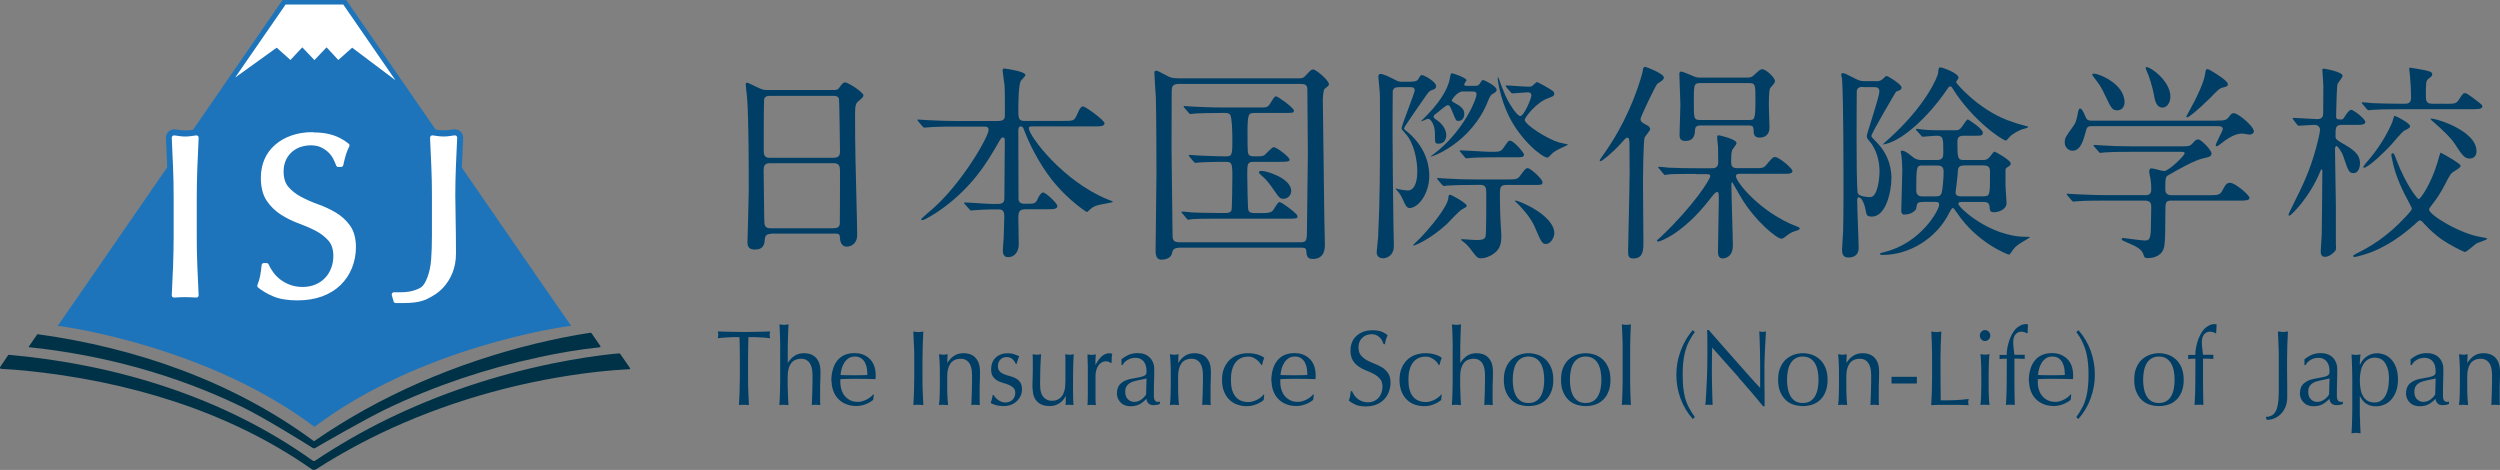 <?xml version="1.0" encoding="UTF-8"?><svg id="_レイヤー_1" xmlns="http://www.w3.org/2000/svg" viewBox="0 0 292.12 54.91"><rect x="0" y="0" width="292.12" height="54.91" fill="#808080" stroke="none"/><defs><style>.cls-1{fill:#003e65;}.cls-2{fill:#003247;}.cls-3{fill:#fff;}.cls-4{fill:#1d74bb;}</style></defs><g><path class="cls-1" d="M90.09,27.33c-.15,0-.66,0-.71,.51-.05,.64-.1,1.32-1.18,1.32-.81,0-.86-.49-.86-.91,0-.1,.15-5,.15-5.93,0-2.67,0-8.5-.2-10.98-.02-.22-.15-1.25-.15-1.47,0-.12,.02-.2,.15-.2,.1,0,.22,.05,1.15,.51,.69,.32,.81,.34,1.23,.34h7.5c.51,0,.71,0,.88-.25,.37-.51,.47-.64,.71-.64,.34,0,2.13,1.15,2.13,1.52,0,.17-.12,.27-.54,.64-.32,.25-.44,.42-.44,1.59,0,2.62,.02,3.06,.05,5.22,.02,1.4,.2,7.6,.2,8.87,0,.86-.56,1.35-1.23,1.35-.07,0-.71,0-.78-.93-.02-.42-.02-.59-.51-.59h-7.55Zm7.35-8.9c.71,0,.71-.47,.71-.78,0-.29-.07-6-.12-6.13-.15-.32-.47-.32-.61-.32h-7.57c-.34,0-.54,.22-.56,.37-.05,.2-.05,5.51-.05,5.96,0,.46,.02,.91,.69,.91h7.52Zm-.02,8.23c.22,0,.66,0,.71-.51,.02-.15,.02-5.59,.02-6.15,0-.51-.05-.93-.71-.93h-7.5c-.64,0-.71,.37-.71,.86,0,.81,.07,4.75,.07,5.64,0,.78,.07,1.1,.74,1.1h7.38Z"/><path class="cls-1" d="M119.77,24.46c-.66,0-.78,.29-.78,1.03,0,.47,.05,2.62,.05,3.04,0,.88-.49,1.52-1.25,1.52-.61,0-.61-.59-.61-.83,0-.22,.1-1.37,.1-1.47,.02-.86,.07-2.33,.07-2.5,0-.78-.39-.78-.71-.78h-.86c-.61,0-1.3,.05-1.59,.07-.12,0-.61,.05-.71,.05s-.1,0-.22-.15l-.54-.61s-.07-.07-.07-.12,.07-.05,.1-.05c.49,0,2.67,.17,3.11,.17h.74c.71,0,.76-.32,.76-.76,0-1.03,.05-5.61,.05-6.54,0-.25,0-.47-.22-.47-.2,0-.22,.07-.73,.96-1.05,1.81-2.94,5.07-6.89,7.72-.02,.02-1.47,.98-1.79,.98-.05,0-.15-.02-.15-.1s1.27-1.15,1.52-1.37c3.36-3.04,6.37-8.28,6.37-9.09,0-.37-.34-.37-.61-.37h-3.31c-.69,0-1.67,0-2.57,.05-.15,0-.86,.07-1,.07-.07,0-.1,0-.25-.15l-.49-.59c-.05-.07-.1-.12-.1-.15,0-.05,.07-.05,.1-.05,.17,0,.96,.07,1.13,.07,1.4,.07,2.3,.1,3.31,.1h4.88c.81,0,.81-.37,.81-.78,0-2.11,0-2.92-.05-3.46-.02-.17-.22-1.54-.22-1.67,0-.22,.15-.22,.22-.22s2.45,.32,2.45,.76c0,.15-.51,.59-.56,.71-.25,.54-.27,2.62-.27,3.33,0,.86,0,1.32,.64,1.32h4.58c1.13,0,1.3,0,1.57-.59,.44-1.03,.59-1.1,.78-1.1,.29,0,2.5,1.62,2.5,1.96,0,.37-.47,.37-1.32,.37h-7.03c-.32,0-.49,0-.49,.22,0,.88,3.99,6.2,9.21,8.31,.54,.22,.61,.22,.61,.29s-1.42,.29-1.69,.37c-.44,.12-.66,.22-1.03,.56-.2,.2-.25,.25-.32,.25-.1,0-2.08-1.37-3.63-3.21-.42-.47-2.33-2.77-3.7-6.35-.12-.32-.17-.44-.39-.44-.29,0-.29,.34-.29,.61,0,2.13,.02,5.56,.02,7.72,0,.27,0,.71,.69,.71h.44c.76,0,.91-.05,1.18-.71,.1-.2,.34-.61,.56-.61,.32,0,1.67,1.27,1.67,1.57,0,.39-.42,.39-1.32,.39h-2.43Z"/><path class="cls-1" d="M137.67,28.97q-.61,0-.71,.56c-.12,.76-1,.81-1.27,.81-.66,0-.66-.71-.66-1.13,0-1.27,.1-7.5,.1-8.9,0-1.03-.02-7.52-.07-8.9-.02-.39-.17-2.43-.17-2.87,0-.17,0-.27,.2-.27,.17,0,.27,.05,1.2,.54,.34,.2,.61,.34,1.35,.34h14.16c.34,0,.49-.02,.78-.34,.59-.64,.66-.69,.86-.69,.34,0,1.84,1.27,1.84,1.71,0,.17-.05,.2-.49,.54-.17,.12-.22,1.08-.22,1.32,0,.1,.15,12.74,.17,13.48,0,.47,.07,3.06,.07,3.33,0,.51,0,1.76-1.42,1.76-.69,0-.71-.42-.76-.98-.02-.34-.27-.34-.71-.34h-14.24Zm14.24-.66c.81,0,.81-.17,.81-1.89,0-1.35,.1-7.3,.1-8.5,0-1-.05-5.42-.05-6.32,0-1.18,0-1.32-.05-1.47-.15-.32-.49-.32-.74-.32h-14.26c-.78,0-.81,.37-.81,1,0,1.03-.02,5.51-.02,6.42,0,1.59,.12,8.63,.12,10.05,0,.66,0,1.03,.81,1.03h14.09Zm-4.66-3.41c.81,0,1.32,0,1.57-.42,.49-.78,.54-.86,.73-.86s2.06,1.32,2.06,1.64c0,.29-.12,.29-1.3,.29h-7.84c-.56,0-2.25,0-3.11,.05-.07,.02-.44,.07-.51,.07-.1,0-.15-.07-.22-.17l-.47-.56c-.1-.1-.12-.12-.12-.15,0-.05,.05-.07,.1-.07,.17,0,.93,.07,1.08,.1,.51,.02,1.96,.07,3.23,.07h.76c.15,0,.56,0,.69-.32,.07-.17,.1-3.7,.1-4.02,0-1.49-.07-1.64-.81-1.64-1.76,0-2.62,.05-2.99,.07-.07,0-.44,.05-.51,.05s-.12-.05-.22-.15l-.47-.56q-.1-.12-.1-.17s.02-.05,.07-.05c.17,0,.93,.07,1.08,.07,.44,.02,2.06,.1,3.26,.1,.69,0,.69-.32,.69-2.01,0-.44-.02-2.65-.29-2.89-.17-.17-.39-.17-.51-.17h-.61c-1.03,0-2.3,.02-2.97,.07-.1,0-.44,.05-.51,.05-.1,0-.15-.05-.22-.15l-.49-.56c-.07-.12-.1-.12-.1-.17,0-.02,.02-.05,.1-.05,.17,0,.91,.07,1.08,.07,.51,.02,1.96,.1,3.23,.1h4.75c.39,0,.69,0,.93-.42,.49-.78,.54-.88,.74-.88,.17,0,2.06,1.32,2.06,1.67,0,.27-.12,.27-1.3,.27h-3.31c-.71,0-.81,.1-.81,2.35s0,2.5,.27,2.62c.17,.1,.25,.1,.83,.1s.76-.05,.91-.17c.17-.15,.86-.91,1.05-.91,.32,0,1.86,1.15,1.86,1.47,0,.22-.32,.25-1.13,.25h-3.06c-.76,0-.76,.25-.76,1.5,0,.54,.05,3.8,.12,4.12,.1,.37,.54,.37,.78,.37h.61Zm2.74-1.67c-.47,0-.54-.15-1.37-1.35-.39-.59-.93-1.15-1.08-1.25-.27-.25-.44-.39-.44-.49,0-.17,.27-.17,.34-.17,.49,0,3.26,.78,3.43,2.23,.07,.64-.47,1.03-.88,1.03Z"/><path class="cls-1" d="M164.95,9.53c.29,0,.64,0,.83-.37,.17-.32,.22-.39,.39-.39,.2,0,1.64,.76,1.64,1.3,0,.15-.07,.29-.27,.37-.49,.17-.51,.2-.81,.59-.17,.22-2.67,3.82-2.67,3.95s.05,.15,.47,.49c2.38,2.03,2.48,4.36,2.48,5.07,0,2.08-1.27,3.77-2.33,3.77-.32,0-.56-.54-.66-.78-.32-.71-.37-.78-.71-1.2-.05-.05-.29-.32-.22-.32,.05,0,.27,.1,.34,.1,.15,.05,.86,.15,1.1,.15,.54,0,1.08-.61,1.08-2.23,0-1.18-.32-3.26-1.4-4.44-.17-.17-.44-.47-.44-.61,0-.27,1.54-4.17,1.54-4.41,0-.39-.34-.39-.54-.39h-1.27c-.47,0-.69,.12-.76,.46-.02,.17-.02,4.63-.02,5.22,0,1.47,.07,8.67,.1,10.32,0,.37,.05,2.16,.05,2.55,0,1.22-.93,1.45-1.25,1.45-.66,0-.76-.47-.76-.71,0-.12,.15-1.47,.17-1.74,.22-4.75,.22-7.55,.22-14.26,0-2.28,0-2.52-.07-3.16-.05-.51-.12-1.2-.12-1.3,0-.15,.02-.37,.22-.37,.39,0,1.05,.34,1.64,.64,.44,.25,.59,.27,.96,.27h1.08Zm5.86,14.95c-.32,.17-1.47,1.42-1.72,1.67-2.13,1.96-3.85,2.55-3.92,2.55-.02,0-.05-.02-.05-.05,0-.05,.69-.69,.81-.81,1.1-1.15,3.19-3.6,3.31-4.71,.02-.32,.05-.37,.2-.37,.17,0,1.94,.98,1.94,1.27,0,.15-.1,.2-.56,.44Zm.17-13.8c-.78,0-1.35,1.03-1.35,1.05,0,.12,.27,.27,.51,.39,.96,.51,.96,.98,.96,1.2,0,.42-.22,.81-.69,.81-.27,0-.29-.07-.59-.81-.39-.93-.42-1.03-.66-1.03s-1.08,.81-1.35,.98c-.22,.15-.29,.25-.29,.34,0,.15,.02,.2,.44,.47,.15,.1,1.03,.76,1.03,1.71s-.71,1-.88,1c-.44,0-.44-.07-.44-1.15s-.49-1.76-.81-1.76c-.12,0-.81,.37-.81,.27,.17-.17,.54-.54,.71-.71,2.03-2.08,2.5-3.55,2.62-4.12,.12-.69,.15-.76,.29-.76,.12,0,1.69,.54,1.69,.81,0,.07-.27,.39-.27,.49,0,.17,.15,.17,.34,.17h.93c.2,0,.42,0,.61-.34,.17-.29,.2-.34,.34-.34,.12,0,1.57,.71,1.57,1.13,0,.22-.1,.27-.44,.47-.17,.1-.32,.22-.54,.78-1.96,5.05-6.76,6.69-6.76,6.57,.27-.22,.81-.61,1.05-.83,2.97-2.55,4.34-5.88,4.34-6.44,0-.34-.27-.34-.47-.34h-1.1Zm1.35,10.93c-2.16,0-2.87,.05-3.11,.07-.07,0-.44,.05-.51,.05s-.12-.05-.22-.15l-.47-.56q-.1-.12-.1-.17s.02-.05,.07-.05c.17,0,.93,.07,1.08,.07,1.2,.07,2.23,.1,3.38,.1h3.5c1.08,0,1.37,0,1.64-.39,.61-.83,.69-.93,.93-.93,.32,0,1.72,1.27,1.72,1.64,0,.32-.2,.32-.81,.32h-3.41c-.76,0-.76,.29-.76,1.35,0,1.13,.05,2.33,.07,2.87,.02,.27,.1,1.47,.1,1.81,0,1.18-.39,1.64-.93,2.03-.39,.27-.93,.51-1.42,.51-.44,0-.51-.1-1.18-.98-.17-.25-.54-.66-.86-.91-.07-.05-.34-.25-.34-.27,0-.05,.1-.07,.2-.07,.22,0,1.35,.1,1.57,.1,.91,0,1.05-.15,1.13-.49,.07-.27,.07-4.09,.07-4.66,0-.96,0-1.3-.74-1.3h-.61Zm2.38-3.23c-1.98,0-2.77,.07-2.84,.07-.1,0-.44,.05-.51,.05-.1,0-.15-.05-.22-.15l-.47-.56c-.1-.12-.12-.12-.12-.17,0-.02,.05-.05,.1-.05,.54,0,2.96,.17,3.46,.17,1,0,1.23,0,1.52-.39,.56-.81,.61-.91,.83-.91,.42,0,1.62,1.42,1.62,1.62,0,.32-.32,.32-.93,.32h-2.43Zm1.32-8.18q-.1-.12-.1-.17s.05-.05,.07-.05c.37,0,2.16,.15,2.57,.15,.24,0,.34-.02,.44-.07s.47-.47,.59-.47c.07,0,.81,.42,.83,.42,1.05,.61,1.18,.66,1.18,.98,0,.2-.17,.29-.78,.51-1.37,.51-2.67,2.25-2.67,2.5,0,.54,2.55,2.21,4.02,2.65,.15,.05,1.03,.2,1.03,.25,0,.02-.07,.07-.2,.12-1.3,.59-1.42,.71-1.69,.96-.1,.1-.37,.42-.49,.44-.61,0-3.14-2.01-4.56-4.93-1-2.08-1.27-4.17-1.27-4.31,0-.07,0-.15,.07-.15,.17,.49,.59,1.59,.83,2.13,.47,1.03,1.37,2.4,1.74,2.4,.44,0,1.3-2.06,1.3-2.4,0-.37-.29-.37-.47-.37-.25,0-1.54,.12-1.76,.12-.07,0-.12-.05-.2-.15l-.49-.56Zm4.61,18.31c-.44,0-.54-.2-1.37-2.13-.54-1.2-1.86-2.52-2.03-2.67-.2-.17-.22-.2-.22-.22,0-.05,.02-.05,.07-.05,.42,0,4.51,1.72,4.53,3.8,0,.54-.44,1.27-.98,1.27Z"/><path class="cls-1" d="M190.42,20.59c0-.54-.02-3.65-.02-3.95-.02-.15-.02-.56-.25-.56-.17,0-.39,.27-.76,.69-.98,1.1-2.21,2.06-2.35,2.06-.1,0-.12-.05-.12-.1s.39-.59,.59-.88c3.23-4.58,4.41-9.34,4.44-9.53,.02-.27,.07-.51,.29-.51,.1,0,2.18,.78,2.18,1.25,0,.15-.1,.27-.2,.34-.12,.1-.51,.34-.59,.42-.17,.17-1.94,3.82-1.94,4.09,0,.32,.27,.47,.69,.69,.27,.12,.44,.29,.44,.49,0,.15-.56,.81-.64,.96-.17,.37-.2,4.88-.2,5.37,0,.88,.05,5.78,.05,6.79s0,1.99-1.2,1.99c-.56,0-.59-.34-.59-.88,.02-1.23,.17-7.33,.17-8.7Zm7.74-.27c-2.16,0-2.84,.02-3.09,.05-.07,.02-.44,.07-.51,.07-.1,0-.15-.07-.22-.17l-.47-.56c-.1-.1-.12-.12-.12-.15,0-.05,.05-.07,.1-.07,.17,0,.93,.07,1.08,.1,1.2,.05,2.21,.07,3.36,.07h1.79c.51,0,.69-.29,.69-.66,0-.1-.02-1.59-.02-1.84-.02-.17-.1-.93-.1-1.1s.02-.25,.2-.25c.07,0,2.06,.44,2.06,.91,0,.17-.47,.71-.51,.83-.1,.34-.12,.66-.12,1.27,0,.56,.07,.83,.73,.83h1.84c1.1,0,1.23,0,1.57-.42,.66-.78,.74-.88,1-.88,.47,0,2.03,1.35,2.03,1.62,0,.15-.1,.22-.22,.27-.17,.07-.47,.07-1.05,.07h-4.83c-.2,0-.51,0-.51,.27,0,.69,2.87,4.24,7.06,5.86,.32,.12,.39,.15,.39,.25,0,.15-.1,.17-.61,.34-.47,.15-.69,.34-1.15,.69-.07,.07-.22,.17-.39,.17-.49,0-2.96-1.94-4.68-4.78-.15-.25-1.03-1.81-1.05-1.81-.1,0-.1,.2-.1,.27,0,1.13,.17,6.1,.17,7.13,0,1.5-1.15,1.5-1.18,1.5-.56,0-.56-.59-.56-.78,0-.93,.1-5.07,.1-5.93,0-.93,0-1.05-.22-1.05-.2,0-.56,.51-.81,.81-3.09,4.02-5.83,4.98-6.05,4.98-.1,0-.15-.05-.15-.12,0-.05,.32-.29,.54-.51,3.75-3.58,5.69-6.64,5.69-7.03,0-.22-.22-.22-.37-.22h-1.27Zm5.96-11.25c.44,0,.61-.07,.88-.34,.61-.56,.69-.64,.93-.64,.44,0,1.47,1,1.47,1.37,0,.22-.15,.37-.54,.81-.2,.22-.17,1.98-.17,2.23,0,.34,.07,2.03,.07,2.43,0,.71-.44,1.15-1.15,1.15-.2,0-.66-.05-.69-.59-.02-.66-.02-.83-.61-.83h-5.61c-.56,0-.61,.27-.64,.51-.02,.46-.05,1.3-1.15,1.3-.66,0-.66-.47-.66-.76,0-.49,.1-2.94,.1-3.48s-.12-3.01-.12-3.6c0-.17,.05-.27,.22-.27,.15,0,1.08,.39,1.47,.56,.25,.1,.39,.15,.76,.15h5.44Zm.27,4.95c.61,0,.73,0,.73-2.35,0-1.76,0-1.96-.73-1.96h-5.73c-.74,0-.74,.2-.74,2.18s0,2.13,.74,2.13h5.73Z"/><path class="cls-1" d="M219.17,9.49c.29,0,.56,0,.86-.29s.32-.32,.42-.32c.17,0,1.74,.98,1.74,1.32,0,.29-.12,.32-.64,.51-.07,.1-2.89,4.88-2.89,5.19,0,.1,.42,.51,.56,.66,1.69,1.67,1.79,3.6,1.79,4.24,0,1.62-.66,4.51-2.28,4.51-.59,0-.64-.24-.69-.54-.1-.61-.39-1.71-.88-1.71-.15,0-.15,.27-.15,.34,0,.88,.17,4.8,.17,5.59,0,.71-.44,1.1-1.18,1.1-.61,0-.76-.34-.76-.96,0-.1,.1-1.71,.12-2.03,.02-.74,.05-1.89,.05-4.12,0-3.19,0-11.27-.17-13.77-.02-.1-.1-.44-.1-.51,0-.1,.07-.15,.2-.15,.2,0,.32,.07,1.59,.71,.44,.22,.71,.22,.96,.22h1.27Zm-1.45,.66c-.37,0-.69,.05-.76,.47-.02,.22-.02,5.37-.02,6.13s0,5.61,.15,5.86c.17,.34,1.03,.42,1.45,.42,.88,0,1.08-2.28,1.08-3.01,0-1.32-.42-2.67-1.2-3.55-.25-.29-.29-.37-.29-.61s1.47-4.53,1.47-5.17c0-.51-.37-.51-.64-.51h-1.23Zm6.94,13.45c-.64,0-.66,.15-.76,.78-.02,.15-.47,.69-1.4,.69-.32,0-.34-.32-.34-.49,0-.34,.12-4.09,.12-4.73,0-.39-.05-1.32-.12-1.76-.02-.07-.07-.29-.07-.34,0-.07,.02-.15,.12-.15,.54,0,1.13,.69,1.57,.93,.32,.17,.61,.17,.83,.17h1.72c.74,0,.74-.42,.74-.93,0-1.72,0-1.91-.88-1.91-.22,0-1.37,.12-1.52,.12-.1,0-.2-.12-.24-.2l-.44-.49c-.1-.12-.12-.15-.12-.17,0-.05,.05-.07,.1-.07,.02,0,.49,.07,.54,.07,.2,.03,1,.1,1.74,.1h2.16c.39,0,.59,0,.98-.61,.07-.1,.44-.66,.54-.66,.07,0,1.76,1.1,1.76,1.54,0,.37-.2,.37-.91,.37h-1.3c-.25,0-.76,0-.76,.61,0,2.03,.02,2.23,.78,2.23h2.16c.32,0,.56-.02,.86-.39,.34-.44,.44-.59,.54-.59s1.89,1,1.89,1.37c0,.2-.12,.27-.29,.39-.32,.2-.32,.22-.32,.49v1.72c0,.32,.12,1.74,.12,2.03,0,.74-.88,1.08-1.47,1.08-.47,0-.49-.22-.51-.66-.05-.54-.47-.54-.71-.54h-2.52c-.15,0-.42,0-.42,.22,0,.42,3.7,3.85,7.89,3.85,.37,0,.47,0,.47,.07,0,.02-.78,.47-.93,.56-.78,.49-.86,.61-1.37,1.35-.05,.07-.12,.1-.17,.1s-3.65-1.3-6.05-4.88c-.37-.54-.39-.56-.49-.56-.12,0-.32,.37-.39,.51-1.49,3.06-4.71,4.97-7.79,4.97-.12,0-.34,0-.34-.15,0-.05,.39-.15,.66-.22,4.19-1.1,6.27-4.88,6.27-5.51,0-.32-.27-.32-.47-.32h-1.42Zm9.9-9.56c.76,.29,1.4,.49,2.18,.69,.22,.05,.25,.05,.25,.1,0,.12-.61,.25-.74,.29-.32,.12-1.03,.47-1.42,.86-.07,.07-.34,.44-.44,.44-.39,0-3.85-2.3-6.2-6.03-.17-.29-.2-.29-.29-.29-.15,0-.17,.02-.42,.39-2.08,3.06-5.29,6.13-7.5,6.4,.15-.17,.51-.47,.59-.54,4.56-4.07,5.83-7.42,5.88-7.74,.07-.66,.1-.74,.27-.74,.22,0,2.13,.66,2.13,1.22,0,.1-.29,.44-.29,.51,0,.12,2.52,3.11,6,4.44Zm-8.36,8.9c.34,0,.56-.02,.69-.44,.1-.34,.22-1.69,.22-2.43,0-.61-.29-.73-.78-.73h-1.64c-.74,0-.78,0-.78,2.92,0,.69,.54,.69,.76,.69h1.54Zm3.31-3.6c-.74,0-.74,.32-.76,1.05-.02,.34-.25,2.11-.25,2.11,0,.44,.47,.44,.74,.44h2.43c.86,0,.86-.07,.86-2.7,0-.51,0-.91-.74-.91h-2.28Z"/><path class="cls-1" d="M258.87,14.09c.96,0,1.25,0,1.57-.42,.27-.37,.32-.44,.59-.44,.51,0,2.33,1.54,2.33,2.11,0,.27-.32,.39-.49,.39-.07,0-.76-.12-.86-.12-.59,0-1.32,.22-2.57,1.23-.2,.15-.32,.25-.44,.25-.05,0-.1-.05-.1-.1,0-.27,.83-1.69,.83-1.91,0-.32-.32-.34-.66-.34h-14.53c-.44,0-.66,0-.78,.49-.32,1.13-.61,2.38-1.59,2.38-.51,0-.91-.44-.91-.96s.12-.69,.88-1.74c.42-.56,.47-.74,.71-1.96,.02-.07,.07-.27,.2-.27,.22,0,.42,.44,.69,1.08,.15,.34,.47,.34,.71,.34h14.43Zm-8.26,8.72c.29,0,.76,0,.76-.64,0-.29-.02-.86-.07-1.15-.07-.37-.17-.86-.17-.96,0-.07,0-.39,.27-.39,.22,0,1.25,.32,1.47,.32,.54,0,2.4-1.81,2.4-2.08,0-.17-.12-.17-.47-.17h-5.76c-.59,0-2.25,0-3.09,.07-.1,0-.44,.05-.54,.05-.07,0-.12-.05-.2-.15l-.49-.56q-.1-.12-.1-.17s.05-.05,.07-.05c.17,0,.91,.07,1.08,.07,.71,.05,1.98,.1,3.38,.1h5.54c1.1,0,1.2,0,1.57-.42,.25-.29,.39-.39,.61-.39,.32,0,1.54,1.25,1.54,1.62s-.22,.42-.96,.59c-1.03,.22-2.87,1.27-4.07,1.96-.32,.2-.37,.22-.37,1.69,0,.66,.54,.66,.78,.66h4.24c1,0,1.35-.02,1.57-.42,.47-.83,.54-1.03,1-1.03,.54,0,2.25,1.42,2.25,1.76,0,.32-.49,.32-1.3,.32h-7.82c-.71,0-.71,.2-.71,1.45,0,1.84-.02,3.19-.12,3.85-.17,1.03-1.03,1.42-1.98,1.42-.34,0-.37-.15-.47-.44-.2-.66-.96-.98-1.98-1.42-.29-.12-.56-.22-.56-.37,0-.12,.15-.12,.22-.12,.05,0,2.06,.29,2.45,.29,.42,0,.71,0,.74-1.25,0-.54,.05-2.28,.05-2.65,0-.42-.07-.76-.76-.76h-4.71c-.59,0-2.25,0-3.11,.07-.07,0-.42,.05-.51,.05-.07,0-.12-.05-.22-.15l-.47-.56q-.1-.12-.1-.17s.05-.05,.07-.05c.17,0,.91,.07,1.08,.07,.71,.02,1.98,.1,3.38,.1h4.56Zm-5.91-14.21c.49,0,3.55,1.15,3.55,3.36,0,.47-.29,.93-.83,.93-.61,0-.71-.2-1.45-1.76-.49-1.03-.56-1.13-1.42-2.25-.02-.05-.1-.17-.07-.22s.17-.05,.22-.05Zm8.9,2.72c0,.74-.44,1.25-.91,1.25-.76,0-.91-.93-1-1.45-.15-.91-.61-2.33-.83-2.77-.02-.07-.2-.42-.12-.49,.22-.25,2.87,1.45,2.87,3.46Zm6.71-1.47c0,.22-.1,.25-.54,.37-.42,.1-.54,.22-1.49,1.2-1.52,1.52-2.57,2.3-2.72,2.3-.05,0-.1-.05-.1-.1,0-.02,.86-1.59,.96-1.79,.27-.54,1.1-2.16,1.25-3.21,.07-.47,.1-.54,.25-.54s.34,.12,.47,.2c.64,.39,1.94,1.18,1.94,1.57Z"/><path class="cls-1" d="M267.99,13.99q-.1-.12-.1-.17s.02-.05,.07-.05c.44,0,2.4,.15,2.79,.15,.71,0,.71-.44,.71-.81,0-.49,.02-2.65,.02-3.09,0-.29-.12-1.62-.12-1.89,0-.05,.05-.1,.12-.1,.32,0,2.25,.39,2.25,.83,0,.17-.56,.83-.61,1-.07,.25-.15,3.31-.15,3.68,0,.42,.12,.42,.64,.42,.12,0,.17,0,.47-.49,.05-.07,.39-.64,.66-.64,.25,0,1.64,1.05,1.64,1.42,0,.34-.49,.34-.96,.34h-1.74c-.78,0-.78,.29-.78,1.32,0,.29,.05,.37,.56,.69,1.45,.83,2.3,1.35,2.3,2.5,0,.47-.2,1.13-.74,1.13s-.61-.2-1.2-1.94c-.22-.64-.69-1.23-.81-1.23-.1,0-.17,.15-.17,.47,0,1.03,.1,5.49,.1,6.4v4.61c.07,.64,0,.71-.2,.91-.2,.2-.61,.56-1.08,.56-.37,0-.49-.27-.49-.61,0-.32,.12-1.74,.12-2.03,.02-1.67,.07-5.76,.07-7.38,0-.12-.05-.2-.1-.2-.07,0-.1,.15-.15,.25-1.23,3.04-3.43,5.17-3.6,5.17-.07,0-.1-.07-.1-.15s.71-1.47,.83-1.74c1.13-2.23,2.01-4.31,2.65-7.06,.05-.27,.2-.86,.2-1.08,0-.27-.17-.59-.66-.59-.29,0-1.57,.1-1.81,.1-.1,0-.15-.05-.22-.15l-.44-.56Zm14.16,12.23c-1.45,1.3-3.14,2.47-4.97,3.21-.44,.17-1.74,.59-2.03,.59-.1,0-.2-.02-.2-.1,0-.1,.37-.29,.74-.47,1.2-.61,3.23-1.76,5.42-4.14,.69-.73,.71-.83,.71-.98,0-.05-.34-.66-.51-1-.91-1.67-1.47-3.19-1.72-4.36,0-.05-.17-.74-.17-.81,0-.15,.05-.25,.15-.25,.17,0,.17,.05,.49,.88,1.13,2.92,2.43,4.48,2.55,4.48,.22,0,1.47-1.81,2.21-4.31,.12-.44,.32-1.13,.34-1.13,.07,0,2.35,1.27,2.35,1.52,0,.22-.22,.34-.81,.71-.37,.22-.51,.54-1,1.47-.51,1-.93,1.64-1.62,2.52-.17,.22-.25,.32-.25,.44,0,.61,3.58,2.82,6.08,3.21,.07,0,.73,.12,.73,.2,0,.1-1,.42-1.2,.51-.25,.12-1.18,1.03-1.42,1.03-.17,0-1.86-.86-2.82-1.54-.59-.44-1.3-1.03-1.99-1.81-.12-.15-.32-.34-.47-.34-.1,0-.47,.34-.59,.47Zm3.55-14.09c1.05,0,1.27,0,1.57-.42,.49-.76,.56-.83,.76-.83,.29,0,1.42,.93,1.64,1.1,.12,.1,.39,.27,.39,.44,0,.34-.49,.34-1.3,.34h-8.38c-1.64,0-2.52,.03-3.11,.07-.07,0-.44,.05-.51,.05s-.12-.05-.22-.15l-.47-.56c-.1-.1-.1-.12-.1-.15,0-.05,.02-.07,.07-.07,.17,0,.93,.07,1.08,.1,1.2,.05,2.23,.07,3.36,.07h.49c.29,0,.76,0,.76-.69s-.05-1.67-.12-2.47c-.02-.17-.1-.88-.1-1.03,0-.02,.07-.02,.12-.02,.1,0,1.27,.2,1.69,.29,.66,.15,.88,.22,.88,.49,0,.17-.05,.22-.47,.54-.27,.22-.27,.47-.27,2.13,0,.74,.37,.76,.83,.76h1.4Zm-4.09,2.62c0,.17-.07,.22-.66,.51-.32,.17-1.35,1.45-1.57,1.69-.49,.54-2.62,2.65-3.16,2.65-.05,0-.07-.02-.07-.07,0-.02,.07-.22,.42-.61,.47-.54,1.89-2.18,2.94-4.58,.05-.12,.2-.71,.27-.81,.32,.07,1.84,.88,1.84,1.23Zm7.77,2.89c0,.39-.17,.88-.81,.88-.54,0-.83-.29-1.72-1.69-.42-.66-1.23-1.47-2.55-2.62-.05-.02-.29-.25-.32-.32,.1-.25,5.39,1.25,5.39,3.75Z"/><path class="cls-1" d="M86.41,39.39c-.21,0-.42,0-.65,0-.23,0-.45,.01-.68,.03-.23,.01-.44,.03-.65,.04-.21,.02-.4,.04-.56,.06,.04-.15,.06-.28,.06-.4,0-.09-.02-.22-.06-.39,.52,.02,1.03,.03,1.53,.04,.5,.01,1.01,.02,1.53,.02s1.03,0,1.53-.02c.5-.01,1.01-.03,1.53-.04-.04,.17-.06,.3-.06,.4,0,.11,.02,.24,.06,.39-.17-.02-.35-.04-.56-.06-.21-.02-.43-.03-.65-.04-.23-.01-.45-.02-.68-.03-.23,0-.44,0-.65,0-.02,.86-.04,1.72-.04,2.59v2.15c0,.55,0,1.09,.03,1.62,.02,.53,.04,1.06,.07,1.58-.18-.02-.38-.03-.58-.03s-.4,0-.58,.03c.02-.52,.05-1.04,.07-1.58,.02-.53,.03-1.08,.03-1.62v-2.15c0-.87-.01-1.73-.04-2.59Z"/><path class="cls-1" d="M91.17,40.58c0-.33-.01-.66-.02-.99,0-.32-.02-.63-.03-.93-.01-.3-.03-.55-.04-.76,.22,.04,.4,.06,.53,.06s.31-.02,.53-.06c-.02,.21-.03,.46-.04,.75-.01,.29-.02,.6-.03,.92,0,.32-.01,.64-.02,.97,0,.33,0,.62,0,.9v.95h.02c.22-.36,.49-.64,.8-.83,.31-.2,.68-.29,1.1-.29,.22,0,.45,.03,.67,.1,.23,.07,.43,.18,.61,.34s.33,.38,.45,.66c.11,.28,.17,.64,.17,1.07,0,.36,0,.73-.02,1.11-.02,.38-.02,.78-.02,1.21v.81c0,.13,0,.26,0,.39s.01,.25,.02,.37c-.16-.02-.32-.03-.5-.03s-.33,0-.49,.03c.02-.43,.03-.88,.05-1.34,.02-.46,.03-.93,.03-1.41v-.76c0-.62-.12-1.1-.34-1.42-.23-.32-.55-.48-.95-.48-.55,0-.96,.18-1.22,.54s-.39,.86-.39,1.51c0,.23,0,.5,0,.81,0,.31,0,.62,.02,.93s.02,.61,.03,.91,.03,.53,.04,.71c-.18-.02-.36-.03-.53-.03s-.35,0-.53,.03c.02-.19,.03-.43,.04-.73,.01-.29,.02-.6,.03-.92s.01-.65,.02-.99c0-.33,0-.64,0-.92v-2.26c0-.28,0-.59,0-.92Z"/><path class="cls-1" d="M97.14,44.55c0-1.03,.23-1.83,.69-2.41,.46-.58,1.14-.88,2.02-.88,.42,0,.78,.07,1.09,.21,.3,.14,.56,.32,.77,.55,.21,.23,.36,.5,.46,.81,.1,.31,.15,.64,.15,.99,0,.08,0,.16,0,.24,0,.08-.01,.16-.02,.24-.43,0-.85-.02-1.27-.03-.42,0-.84-.01-1.27-.01-.26,0-.52,0-.78,.01-.26,0-.52,.02-.78,.03,0,.04-.01,.1-.01,.19v.16c0,.33,.05,.63,.14,.91,.09,.28,.22,.53,.4,.73,.17,.2,.39,.37,.64,.49s.55,.18,.88,.18c.16,0,.32-.02,.49-.07,.17-.05,.33-.11,.49-.19,.16-.08,.31-.17,.45-.28,.14-.11,.26-.22,.36-.35l.06,.04-.07,.61c-.24,.2-.53,.37-.88,.51-.35,.14-.72,.21-1.1,.21-.43,0-.82-.07-1.17-.21-.35-.14-.66-.34-.91-.6-.26-.26-.46-.57-.59-.93-.14-.36-.21-.75-.21-1.16Zm2.74-2.89c-.29,0-.54,.07-.74,.21-.2,.14-.37,.32-.5,.53-.13,.21-.23,.45-.3,.7-.07,.25-.11,.49-.12,.72,.25,0,.5,.02,.77,.02,.27,0,.52,.01,.78,.01s.53,0,.8-.01c.27,0,.53-.02,.78-.02,0-.23-.02-.46-.05-.71s-.11-.48-.21-.7-.26-.4-.45-.54-.44-.21-.75-.21Z"/><path class="cls-1" d="M106.79,40.36c-.02-.53-.04-1.07-.07-1.62,.1,.02,.2,.03,.3,.04,.09,.01,.19,.02,.28,.02s.19,0,.29-.02c.1-.01,.19-.03,.3-.04-.02,.55-.05,1.09-.07,1.62-.02,.53-.03,1.07-.03,1.62v2.15c0,.55,0,1.09,.03,1.62,.02,.53,.04,1.06,.07,1.58-.18-.02-.38-.03-.58-.03s-.4,0-.58,.03c.02-.52,.05-1.04,.07-1.58,.02-.53,.03-1.08,.03-1.62v-2.15c0-.55,0-1.09-.03-1.62Z"/><path class="cls-1" d="M113.24,42.4c-.23-.32-.55-.48-.95-.48-.55,0-.96,.18-1.22,.54s-.39,.86-.39,1.51v1.06c0,.38,0,.77,.02,1.18s.04,.79,.08,1.12c-.18-.02-.36-.03-.53-.03s-.35,0-.53,.03c.04-.33,.07-.71,.08-1.12,.01-.41,.02-.81,.02-1.18v-1.3c0-.38,0-.77-.02-1.18-.01-.41-.04-.8-.08-1.16,.22,.04,.4,.06,.53,.06,.06,0,.13,0,.21-.02,.08-.01,.16-.03,.27-.04-.02,.33-.04,.67-.04,1h.02c.22-.36,.49-.64,.8-.83,.31-.2,.68-.29,1.1-.29,.22,0,.45,.03,.67,.1,.23,.07,.43,.18,.61,.34s.33,.38,.45,.66c.11,.28,.17,.64,.17,1.07,0,.36,0,.73-.02,1.11-.02,.38-.02,.78-.02,1.21v.81c0,.13,0,.26,0,.39s.01,.25,.02,.37c-.16-.02-.32-.03-.5-.03s-.33,0-.49,.03c.02-.43,.03-.88,.05-1.34,.02-.46,.03-.93,.03-1.41v-.76c0-.62-.12-1.1-.34-1.42Z"/><path class="cls-1" d="M116.31,46.44c.08,.1,.18,.19,.3,.28,.11,.09,.25,.16,.39,.22s.3,.09,.47,.09c.15,0,.29-.02,.43-.07,.14-.05,.26-.12,.37-.21,.11-.09,.19-.21,.26-.35s.1-.3,.1-.49c0-.26-.07-.46-.21-.59-.14-.14-.31-.25-.52-.34-.21-.09-.43-.17-.68-.23s-.47-.16-.68-.28c-.21-.12-.38-.28-.52-.48-.14-.2-.21-.47-.21-.83,0-.27,.04-.53,.13-.76,.09-.23,.21-.43,.38-.59,.17-.17,.37-.3,.62-.39,.25-.1,.53-.14,.84-.14,.29,0,.54,.04,.74,.12,.2,.08,.39,.16,.58,.22-.06,.12-.12,.28-.18,.46-.06,.18-.09,.32-.11,.42h-.14c-.06-.2-.19-.38-.37-.54-.18-.16-.41-.24-.68-.24-.12,0-.24,.02-.36,.06-.12,.04-.23,.1-.32,.19-.09,.08-.17,.19-.24,.33-.06,.13-.1,.29-.1,.47,0,.27,.07,.47,.21,.62,.14,.15,.31,.26,.52,.34,.21,.08,.43,.16,.68,.22,.25,.06,.47,.15,.68,.26s.38,.27,.52,.47,.21,.47,.21,.83c0,.24-.05,.48-.15,.71-.1,.23-.24,.44-.43,.63s-.41,.33-.67,.44c-.26,.1-.56,.16-.89,.16-.36,0-.67-.04-.91-.11-.25-.07-.45-.16-.62-.26,.05-.11,.1-.26,.15-.44,.05-.19,.08-.34,.08-.47h.14c.04,.08,.1,.17,.18,.28Z"/><path class="cls-1" d="M120.64,45.44c0-.44,0-.82,.02-1.13,.01-.31,.02-.62,.02-.93,0-.29,0-.61,0-.95s0-.69-.02-1.04c.2,.04,.36,.06,.5,.06,.13,0,.29-.02,.49-.06-.04,.5-.07,1.05-.09,1.64-.02,.6-.03,1.21-.03,1.83,0,.43,.04,.76,.11,.99,.07,.23,.16,.4,.26,.52,.11,.13,.25,.24,.42,.33s.37,.13,.6,.13c.33,0,.61-.08,.83-.23s.38-.34,.49-.57c.06-.14,.1-.26,.13-.36,.03-.1,.06-.23,.08-.4,.02-.17,.03-.39,.04-.67,0-.28,0-.67,0-1.16v-1.05c0-.18,0-.36,0-.53,0-.17-.01-.33-.02-.47,.09,.02,.17,.03,.25,.04,.08,.01,.16,.02,.25,.02s.17,0,.25-.02c.08-.01,.16-.03,.24-.04-.04,.65-.06,1.28-.07,1.88,0,.6-.01,1.24-.01,1.92,0,.38,0,.74,.01,1.1,0,.36,.02,.7,.04,1.04-.16-.02-.31-.03-.46-.03s-.3,0-.46,.03c0-.08,.01-.15,.02-.24,0-.08,0-.17,0-.26v-.54h-.02c-.21,.4-.47,.69-.8,.88s-.68,.28-1.06,.28c-.62,0-1.1-.17-1.45-.52-.35-.35-.53-.84-.53-1.49Z"/><path class="cls-1" d="M129.57,42.28c-.11-.04-.23-.06-.35-.06-.19,0-.36,.05-.51,.14s-.28,.21-.38,.37c-.1,.15-.18,.34-.24,.55-.06,.21-.08,.44-.08,.68v1.38c0,.56,0,.99,0,1.28s.02,.54,.04,.72c-.16-.02-.32-.03-.48-.03-.17,0-.34,0-.5,.03,.02-.28,.04-.67,.04-1.16,0-.49,0-1.09,0-1.79v-.4c0-.33,0-.7,0-1.12s-.02-.91-.04-1.46c.09,.02,.17,.03,.25,.04,.08,.01,.16,.02,.25,.02,.07,0,.15,0,.23-.02,.08-.01,.16-.03,.25-.04-.03,.3-.05,.54-.05,.71s0,.34,0,.5h.02c.47-.89,.99-1.34,1.57-1.34,.07,0,.13,0,.18,.01,.05,0,.12,.03,.2,.06-.04,.1-.06,.25-.07,.46s-.01,.39-.01,.56l-.08,.06s-.12-.1-.23-.14Z"/><path class="cls-1" d="M131.03,41.99c.36-.28,.68-.47,.99-.58,.3-.1,.61-.15,.93-.15,.29,0,.55,.04,.78,.13,.24,.09,.44,.21,.61,.38,.17,.16,.3,.36,.39,.59,.1,.23,.14,.48,.14,.76,0,.47,0,.95-.02,1.42-.02,.47-.02,.97-.02,1.49,0,.1,0,.21,0,.32,0,.11,.02,.21,.05,.3s.08,.16,.14,.22c.06,.06,.15,.09,.27,.09,.04,0,.08,0,.12,0,.04,0,.08-.02,.12-.04v.28c-.09,.04-.2,.08-.33,.1-.13,.03-.28,.04-.43,.04-.25,0-.45-.07-.58-.21-.13-.14-.21-.31-.24-.53-.28,.3-.57,.52-.84,.66-.28,.14-.62,.21-1.02,.21-.2,0-.39-.03-.58-.09s-.36-.15-.5-.29c-.15-.13-.27-.29-.36-.48s-.14-.4-.14-.64c0-.5,.15-.89,.45-1.16,.3-.27,.71-.46,1.23-.55,.43-.08,.76-.14,1-.19,.24-.05,.42-.11,.53-.17s.18-.13,.21-.21c.02-.08,.04-.18,.04-.31,0-.21-.02-.41-.07-.6-.05-.19-.12-.36-.23-.5-.1-.14-.24-.26-.4-.34-.17-.09-.37-.13-.61-.13-.32,0-.61,.08-.88,.23-.27,.15-.48,.36-.61,.62h-.13v-.65Zm2.93,2.22c-.13,.05-.29,.09-.47,.12-.18,.03-.36,.07-.54,.11-.18,.04-.36,.09-.54,.14-.18,.06-.34,.14-.48,.24-.14,.1-.25,.22-.33,.38-.08,.15-.12,.34-.12,.57,0,.39,.11,.69,.32,.89,.21,.2,.45,.3,.71,.3,.3,0,.58-.09,.83-.26,.25-.18,.44-.38,.58-.61l.05-1.88Z"/><path class="cls-1" d="M140.22,42.4c-.23-.32-.55-.48-.95-.48-.55,0-.96,.18-1.22,.54s-.39,.86-.39,1.51v1.06c0,.38,0,.77,.02,1.18s.04,.79,.08,1.12c-.18-.02-.36-.03-.53-.03s-.35,0-.53,.03c.04-.33,.07-.71,.08-1.12,.01-.41,.02-.81,.02-1.18v-1.3c0-.38,0-.77-.02-1.18-.01-.41-.04-.8-.08-1.16,.22,.04,.4,.06,.53,.06,.06,0,.13,0,.21-.02,.08-.01,.16-.03,.27-.04-.02,.33-.04,.67-.04,1h.02c.22-.36,.49-.64,.8-.83,.31-.2,.68-.29,1.1-.29,.22,0,.45,.03,.67,.1,.23,.07,.43,.18,.61,.34s.33,.38,.45,.66c.11,.28,.17,.64,.17,1.07,0,.36,0,.73-.02,1.11-.02,.38-.02,.78-.02,1.21v.81c0,.13,0,.26,0,.39s.01,.25,.02,.37c-.16-.02-.32-.03-.5-.03s-.33,0-.49,.03c.02-.43,.03-.88,.05-1.34,.02-.46,.03-.93,.03-1.41v-.76c0-.62-.12-1.1-.34-1.42Z"/><path class="cls-1" d="M142.79,44.38c0-.54,.09-1.01,.26-1.4,.17-.39,.4-.71,.68-.97,.28-.25,.6-.44,.97-.56,.36-.12,.74-.18,1.12-.18,.44,0,.83,.06,1.17,.17,.34,.11,.59,.24,.74,.38-.06,.12-.11,.26-.15,.39-.04,.14-.08,.28-.11,.43h-.1c-.06-.11-.13-.22-.23-.33-.1-.11-.21-.22-.34-.31-.13-.1-.28-.17-.43-.24s-.33-.09-.52-.09c-.36,0-.66,.07-.92,.21-.26,.14-.47,.33-.63,.57-.16,.24-.28,.53-.36,.86-.08,.33-.11,.69-.11,1.07,0,.86,.17,1.51,.52,1.94,.35,.44,.86,.66,1.53,.66,.16,0,.32-.02,.49-.07,.17-.05,.33-.11,.49-.19s.31-.17,.45-.28,.26-.22,.36-.35l.06,.04c-.04,.2-.06,.4-.07,.61-.24,.2-.53,.37-.88,.51-.35,.14-.72,.21-1.1,.21-.34,0-.68-.05-1.03-.16-.34-.1-.66-.28-.93-.53-.28-.25-.5-.56-.67-.96s-.26-.87-.26-1.44Z"/><path class="cls-1" d="M148.55,44.55c0-1.03,.23-1.83,.69-2.41,.46-.58,1.14-.88,2.02-.88,.42,0,.78,.07,1.09,.21,.3,.14,.56,.32,.77,.55,.21,.23,.36,.5,.46,.81,.1,.31,.15,.64,.15,.99,0,.08,0,.16,0,.24,0,.08-.01,.16-.02,.24-.43,0-.85-.02-1.27-.03-.42,0-.84-.01-1.27-.01-.26,0-.52,0-.78,.01-.26,0-.52,.02-.78,.03,0,.04-.01,.1-.01,.19v.16c0,.33,.05,.63,.14,.91,.09,.28,.22,.53,.4,.73,.17,.2,.39,.37,.64,.49s.55,.18,.88,.18c.16,0,.32-.02,.49-.07,.17-.05,.33-.11,.49-.19,.16-.08,.31-.17,.45-.28,.14-.11,.26-.22,.36-.35l.06,.04-.07,.61c-.24,.2-.53,.37-.88,.51-.35,.14-.72,.21-1.1,.21-.43,0-.82-.07-1.17-.21-.35-.14-.66-.34-.91-.6-.26-.26-.46-.57-.59-.93-.14-.36-.21-.75-.21-1.16Zm2.74-2.89c-.29,0-.54,.07-.74,.21-.2,.14-.37,.32-.5,.53-.13,.21-.23,.45-.3,.7-.07,.25-.11,.49-.12,.72,.25,0,.5,.02,.77,.02,.27,0,.52,.01,.78,.01s.53,0,.8-.01c.27,0,.53-.02,.78-.02,0-.23-.02-.46-.05-.71s-.11-.48-.21-.7-.26-.4-.45-.54-.44-.21-.75-.21Z"/><path class="cls-1" d="M158.22,46.16c.11,.15,.24,.29,.39,.42s.33,.23,.54,.31c.21,.08,.44,.12,.69,.12s.5-.05,.71-.14c.21-.1,.39-.23,.53-.39,.15-.16,.26-.35,.34-.58s.12-.46,.12-.71c0-.38-.09-.69-.28-.91-.19-.22-.42-.41-.69-.56-.28-.15-.58-.29-.9-.41-.32-.12-.62-.28-.9-.47-.28-.19-.51-.43-.69-.72s-.28-.68-.28-1.17c0-.35,.06-.67,.18-.96,.12-.29,.29-.54,.52-.74,.23-.21,.5-.37,.81-.49,.32-.12,.67-.17,1.07-.17s.71,.05,.99,.14c.28,.1,.53,.24,.77,.44-.07,.14-.13,.29-.18,.45s-.1,.36-.14,.6h-.14c-.04-.12-.09-.24-.16-.38-.07-.14-.16-.26-.27-.38-.11-.12-.25-.21-.41-.29-.16-.08-.35-.12-.57-.12s-.43,.04-.61,.11c-.19,.08-.35,.18-.49,.32-.14,.14-.25,.3-.32,.49-.08,.19-.11,.4-.11,.62,0,.39,.09,.7,.28,.93,.19,.22,.42,.41,.69,.57,.28,.15,.58,.29,.9,.41,.32,.12,.62,.27,.9,.44,.28,.17,.51,.4,.69,.67s.28,.64,.28,1.1c0,.38-.07,.75-.2,1.09-.13,.34-.32,.64-.57,.89-.25,.25-.55,.45-.91,.59s-.77,.21-1.23,.21c-.49,0-.89-.07-1.19-.21s-.56-.29-.77-.47c.07-.19,.12-.36,.15-.52s.05-.35,.08-.59h.14c.06,.15,.15,.3,.26,.46Z"/><path class="cls-1" d="M163.53,44.38c0-.54,.09-1.01,.26-1.4,.17-.39,.4-.71,.68-.97,.28-.25,.6-.44,.97-.56,.36-.12,.74-.18,1.12-.18,.44,0,.83,.06,1.17,.17,.34,.11,.59,.24,.74,.38-.06,.12-.11,.26-.15,.39-.04,.14-.08,.28-.11,.43h-.1c-.06-.11-.13-.22-.23-.33-.1-.11-.21-.22-.34-.31-.13-.1-.28-.17-.43-.24s-.33-.09-.52-.09c-.36,0-.66,.07-.92,.21-.26,.14-.47,.33-.63,.57-.16,.24-.28,.53-.36,.86-.08,.33-.11,.69-.11,1.07,0,.86,.17,1.51,.52,1.94,.35,.44,.86,.66,1.53,.66,.16,0,.32-.02,.49-.07,.17-.05,.33-.11,.49-.19s.31-.17,.45-.28,.26-.22,.36-.35l.06,.04c-.04,.2-.06,.4-.07,.61-.24,.2-.53,.37-.88,.51-.35,.14-.72,.21-1.1,.21-.34,0-.68-.05-1.03-.16-.34-.1-.66-.28-.93-.53-.28-.25-.5-.56-.67-.96s-.26-.87-.26-1.44Z"/><path class="cls-1" d="M169.75,40.58c0-.33-.01-.66-.02-.99,0-.32-.02-.63-.03-.93-.01-.3-.03-.55-.04-.76,.22,.04,.4,.06,.53,.06s.31-.02,.53-.06c-.02,.21-.03,.46-.04,.75-.01,.29-.02,.6-.03,.92,0,.32-.01,.64-.02,.97,0,.33,0,.62,0,.9v.95h.02c.22-.36,.49-.64,.8-.83,.31-.2,.68-.29,1.1-.29,.22,0,.45,.03,.67,.1,.23,.07,.43,.18,.61,.34s.33,.38,.45,.66c.11,.28,.17,.64,.17,1.07,0,.36,0,.73-.02,1.11-.02,.38-.02,.78-.02,1.21v.81c0,.13,0,.26,0,.39s.01,.25,.02,.37c-.16-.02-.32-.03-.5-.03s-.33,0-.49,.03c.02-.43,.03-.88,.05-1.34,.02-.46,.03-.93,.03-1.41v-.76c0-.62-.12-1.1-.34-1.42-.23-.32-.55-.48-.95-.48-.55,0-.96,.18-1.22,.54s-.39,.86-.39,1.51c0,.23,0,.5,0,.81,0,.31,0,.62,.02,.93s.02,.61,.03,.91,.03,.53,.04,.71c-.18-.02-.36-.03-.53-.03s-.35,0-.53,.03c.02-.19,.03-.43,.04-.73,.01-.29,.02-.6,.03-.92s.01-.65,.02-.99c0-.33,0-.64,0-.92v-2.26c0-.28,0-.59,0-.92Z"/><path class="cls-1" d="M175.72,44.38c0-.57,.08-1.05,.26-1.44,.17-.4,.39-.72,.67-.96s.59-.42,.93-.54c.34-.11,.69-.17,1.03-.17s.69,.06,1.03,.17c.34,.11,.65,.29,.93,.54,.28,.25,.5,.57,.67,.96,.17,.4,.26,.88,.26,1.44s-.09,1.05-.26,1.44c-.17,.4-.39,.72-.67,.96-.28,.25-.59,.42-.93,.52s-.69,.15-1.03,.15-.68-.05-1.03-.15c-.34-.1-.65-.27-.93-.52s-.5-.57-.67-.96c-.17-.4-.26-.88-.26-1.44Zm1.04,0c0,.35,.03,.69,.09,1.01,.06,.32,.16,.61,.3,.87,.14,.25,.33,.46,.57,.61,.24,.15,.53,.22,.88,.22s.64-.07,.88-.22c.24-.15,.43-.35,.57-.61,.14-.25,.24-.54,.3-.87,.06-.33,.09-.66,.09-1.01s-.03-.69-.09-1.01c-.06-.33-.16-.61-.3-.87-.14-.25-.33-.46-.57-.61-.24-.15-.53-.23-.88-.23s-.64,.08-.88,.23c-.24,.15-.43,.35-.57,.61-.14,.25-.24,.54-.3,.87-.06,.33-.09,.66-.09,1.01Z"/><path class="cls-1" d="M182.4,44.38c0-.57,.08-1.05,.26-1.44,.17-.4,.39-.72,.67-.96s.59-.42,.93-.54c.34-.11,.69-.17,1.03-.17s.69,.06,1.03,.17c.34,.11,.65,.29,.93,.54,.28,.25,.5,.57,.67,.96,.17,.4,.26,.88,.26,1.44s-.09,1.05-.26,1.44c-.17,.4-.39,.72-.67,.96-.28,.25-.59,.42-.93,.52s-.69,.15-1.03,.15-.68-.05-1.03-.15c-.34-.1-.65-.27-.93-.52s-.5-.57-.67-.96c-.17-.4-.26-.88-.26-1.44Zm1.04,0c0,.35,.03,.69,.09,1.01,.06,.32,.16,.61,.3,.87,.14,.25,.33,.46,.57,.61,.24,.15,.53,.22,.88,.22s.64-.07,.88-.22c.24-.15,.43-.35,.57-.61,.14-.25,.24-.54,.3-.87,.06-.33,.09-.66,.09-1.01s-.03-.69-.09-1.01c-.06-.33-.16-.61-.3-.87-.14-.25-.33-.46-.57-.61-.24-.15-.53-.23-.88-.23s-.64,.08-.88,.23c-.24,.15-.43,.35-.57,.61-.14,.25-.24,.54-.3,.87-.06,.33-.09,.66-.09,1.01Z"/><path class="cls-1" d="M189.6,40.58c0-.33,0-.66-.02-.99,0-.32-.02-.63-.03-.93-.01-.3-.03-.55-.04-.76,.22,.04,.4,.06,.53,.06s.31-.02,.53-.06c-.02,.21-.03,.46-.04,.76-.01,.3-.02,.61-.03,.93,0,.33-.01,.65-.02,.99,0,.33,0,.64,0,.92v2.26c0,.28,0,.59,0,.92s.01,.66,.02,.99,.02,.63,.03,.92c.01,.29,.03,.53,.04,.73-.18-.02-.36-.03-.53-.03s-.35,0-.53,.03c.02-.19,.03-.43,.04-.73,.01-.29,.02-.6,.03-.92s.01-.65,.02-.99,0-.64,0-.92v-2.26c0-.28,0-.59,0-.92Z"/><path class="cls-1" d="M197.31,39.99c-.19,.39-.33,.79-.43,1.19-.1,.4-.17,.82-.21,1.25-.04,.43-.05,.88-.05,1.36s.02,.93,.05,1.36c.04,.43,.11,.85,.21,1.25s.25,.8,.44,1.17,.43,.77,.72,1.17l-.24,.22c-.64-.72-1.12-1.53-1.44-2.41-.32-.88-.48-1.8-.48-2.76,0-.46,.04-.92,.12-1.39,.08-.47,.21-.92,.37-1.37,.16-.45,.36-.88,.6-1.29,.24-.42,.51-.8,.83-1.16l.24,.22c-.3,.4-.54,.8-.73,1.19Z"/><path class="cls-1" d="M203.15,44.08c-1.03-1.16-2.06-2.32-3.09-3.47,0,.23-.02,.55-.02,.94s-.01,.92-.01,1.6c0,.18,0,.39,0,.65,0,.26,0,.53,.01,.81s.01,.57,.02,.86c0,.29,.02,.56,.02,.81,0,.25,.02,.47,.02,.66s.02,.31,.02,.38c-.13-.02-.27-.03-.42-.03-.16,0-.31,0-.44,.03,.02-.08,.03-.24,.05-.46,.02-.22,.04-.49,.05-.81,.02-.31,.03-.65,.05-1.02,.02-.37,.04-.73,.05-1.1,.01-.37,.02-.73,.03-1.08s.01-.66,.01-.94c0-.8,0-1.49,0-2.06s-.01-1-.03-1.29h.19c.48,.55,1,1.14,1.55,1.77s1.1,1.25,1.64,1.86c.54,.61,1.06,1.19,1.54,1.74s.91,1.01,1.28,1.39v-1.7c0-.88,0-1.73-.02-2.56s-.04-1.61-.08-2.34c.16,.04,.29,.06,.4,.06,.09,0,.22-.02,.38-.06-.02,.18-.03,.46-.05,.83-.02,.37-.04,.76-.06,1.17-.02,.42-.04,.83-.05,1.22-.02,.4-.02,.72-.02,.96v.75c0,.28,0,.58,0,.89s0,.62,.01,.93c0,.31,0,.6,.01,.88,0,.27,0,.51,0,.71v.41h-.17c-.91-1.11-1.88-2.24-2.91-3.41Z"/><path class="cls-1" d="M207.77,44.38c0-.57,.08-1.05,.26-1.44,.17-.4,.39-.72,.67-.96s.59-.42,.93-.54c.34-.11,.69-.17,1.03-.17s.69,.06,1.03,.17c.34,.11,.65,.29,.93,.54,.28,.25,.5,.57,.67,.96,.17,.4,.26,.88,.26,1.44s-.09,1.05-.26,1.44c-.17,.4-.39,.72-.67,.96-.28,.25-.59,.42-.93,.52s-.69,.15-1.03,.15-.68-.05-1.03-.15c-.34-.1-.65-.27-.93-.52s-.5-.57-.67-.96c-.17-.4-.26-.88-.26-1.44Zm1.04,0c0,.35,.03,.69,.09,1.01,.06,.32,.16,.61,.3,.87,.14,.25,.33,.46,.57,.61,.24,.15,.53,.22,.88,.22s.64-.07,.88-.22c.24-.15,.43-.35,.57-.61,.14-.25,.24-.54,.3-.87,.06-.33,.09-.66,.09-1.01s-.03-.69-.09-1.01c-.06-.33-.16-.61-.3-.87-.14-.25-.33-.46-.57-.61-.24-.15-.53-.23-.88-.23s-.64,.08-.88,.23c-.24,.15-.43,.35-.57,.61-.14,.25-.24,.54-.3,.87-.06,.33-.09,.66-.09,1.01Z"/><path class="cls-1" d="M218.3,42.4c-.23-.32-.55-.48-.95-.48-.55,0-.96,.18-1.22,.54s-.39,.86-.39,1.51v1.06c0,.38,0,.77,.02,1.18s.04,.79,.08,1.12c-.18-.02-.36-.03-.53-.03s-.35,0-.53,.03c.04-.33,.07-.71,.08-1.12,.01-.41,.02-.81,.02-1.18v-1.3c0-.38,0-.77-.02-1.18-.01-.41-.04-.8-.08-1.16,.22,.04,.4,.06,.53,.06,.06,0,.13,0,.21-.02,.08-.01,.16-.03,.27-.04-.02,.33-.04,.67-.04,1h.02c.22-.36,.49-.64,.8-.83,.31-.2,.68-.29,1.1-.29,.22,0,.45,.03,.67,.1,.23,.07,.43,.18,.61,.34s.33,.38,.45,.66c.11,.28,.17,.64,.17,1.07,0,.36,0,.73-.02,1.11-.02,.38-.02,.78-.02,1.21v.81c0,.13,0,.26,0,.39s.01,.25,.02,.37c-.16-.02-.32-.03-.5-.03s-.33,0-.49,.03c.02-.43,.03-.88,.05-1.34,.02-.46,.03-.93,.03-1.41v-.76c0-.62-.12-1.1-.34-1.42Z"/><path class="cls-1" d="M223.98,44.03v.78h-2.96v-.78h2.96Z"/><path class="cls-1" d="M225.74,40.36c-.02-.53-.04-1.07-.07-1.62,.1,.02,.2,.03,.3,.04,.09,.01,.19,.02,.28,.02s.19,0,.29-.02c.1-.01,.19-.03,.3-.04-.02,.55-.05,1.09-.07,1.62-.02,.53-.03,1.07-.03,1.62,0,1.05,0,1.96,.01,2.73s.02,1.46,.02,2.07c.56,0,1.1,0,1.61-.02s1.07-.06,1.66-.14c-.04,.15-.06,.28-.06,.38,0,.09,.02,.2,.06,.34-.36-.02-.73-.03-1.09-.03h-2.19c-.35,0-.72,0-1.1,.03,.02-.52,.05-1.04,.07-1.58,.02-.53,.03-1.08,.03-1.62v-2.15c0-.55,0-1.09-.03-1.62Z"/><path class="cls-1" d="M231.34,39.21c0-.17,.06-.32,.18-.45s.26-.19,.43-.19,.31,.06,.43,.19,.18,.27,.18,.45-.06,.33-.18,.45-.26,.19-.43,.19-.31-.06-.43-.19-.18-.27-.18-.45Zm.17,4.51c0-.38,0-.77-.02-1.18-.01-.41-.04-.8-.08-1.16,.22,.04,.4,.06,.53,.06s.31-.02,.53-.06c-.04,.36-.07,.74-.08,1.16-.01,.41-.02,.81-.02,1.18v1.3c0,.38,0,.77,.02,1.18,.01,.41,.04,.79,.08,1.12-.18-.02-.36-.03-.53-.03s-.35,0-.53,.03c.04-.33,.07-.71,.08-1.12s.02-.81,.02-1.18v-1.3Z"/><path class="cls-1" d="M236.21,38.75c-.17,0-.32,.04-.45,.11-.12,.07-.22,.16-.3,.27s-.14,.24-.17,.39c-.04,.15-.05,.31-.05,.48,0,.15,.01,.37,.04,.65,.03,.28,.06,.55,.1,.81,.21,0,.41,0,.61,0,.2,0,.41,0,.61,0,0,.04-.01,.08-.02,.12,0,.04,0,.08,0,.12s0,.08,0,.12c0,.04,0,.08,.02,.12-.21,0-.41-.02-.61-.03-.2,0-.41-.01-.61-.01,0,.91,0,1.81,0,2.71,0,.9,.02,1.8,.04,2.71-.09-.02-.17-.03-.26-.03h-.25c-.17,0-.34,0-.52,.03,.06-.91,.09-1.81,.09-2.69s.01-1.79,.01-2.72c-.14,0-.28,0-.43,.01-.14,0-.29,.02-.43,.03,0-.04,.01-.08,.02-.12,0-.04,0-.08,0-.12s0-.08,0-.12c0-.04-.01-.08-.02-.12,.14,0,.29,0,.43,0s.29,0,.42,0c0-.24,.02-.5,.07-.79,.05-.28,.12-.56,.21-.84,.09-.27,.2-.54,.33-.78,.13-.25,.27-.45,.43-.62,.14-.15,.32-.28,.54-.4,.22-.12,.44-.17,.67-.17,.09,0,.17,.01,.24,.04,0,.17-.02,.33-.03,.5-.01,.17-.02,.33-.02,.5l-.07,.04c-.19-.12-.41-.19-.65-.19Z"/><path class="cls-1" d="M237.06,44.55c0-1.03,.23-1.83,.69-2.41,.46-.58,1.14-.88,2.02-.88,.42,0,.78,.07,1.09,.21,.3,.14,.56,.32,.77,.55,.21,.23,.36,.5,.46,.81,.1,.31,.15,.64,.15,.99,0,.08,0,.16,0,.24,0,.08-.01,.16-.02,.24-.43,0-.85-.02-1.27-.03-.42,0-.84-.01-1.27-.01-.26,0-.52,0-.78,.01-.26,0-.52,.02-.78,.03,0,.04-.01,.1-.01,.19v.16c0,.33,.05,.63,.14,.91,.09,.28,.22,.53,.4,.73,.17,.2,.39,.37,.64,.49s.55,.18,.88,.18c.16,0,.32-.02,.49-.07,.17-.05,.33-.11,.49-.19,.16-.08,.31-.17,.45-.28,.14-.11,.26-.22,.36-.35l.06,.04-.07,.61c-.24,.2-.53,.37-.88,.51-.35,.14-.72,.21-1.1,.21-.43,0-.82-.07-1.17-.21-.35-.14-.66-.34-.91-.6-.26-.26-.46-.57-.59-.93-.14-.36-.21-.75-.21-1.16Zm2.74-2.89c-.29,0-.54,.07-.74,.21-.2,.14-.37,.32-.5,.53-.13,.21-.23,.45-.3,.7-.07,.25-.11,.49-.12,.72,.25,0,.5,.02,.77,.02,.27,0,.52,.01,.78,.01s.53,0,.8-.01c.27,0,.53-.02,.78-.02,0-.23-.02-.46-.05-.71s-.11-.48-.21-.7-.26-.4-.45-.54-.44-.21-.75-.21Z"/><path class="cls-1" d="M243.34,47.57c.19-.38,.33-.77,.43-1.17,.1-.4,.17-.82,.21-1.25,.04-.43,.06-.88,.06-1.36s-.02-.93-.06-1.36c-.04-.43-.11-.85-.21-1.25-.1-.4-.25-.8-.43-1.19s-.43-.79-.72-1.19l.24-.22c.64,.72,1.12,1.54,1.44,2.43,.32,.9,.48,1.82,.48,2.78s-.16,1.84-.49,2.74c-.32,.9-.8,1.71-1.44,2.43l-.24-.22c.29-.4,.53-.79,.72-1.17Z"/><path class="cls-1" d="M249.38,44.38c0-.57,.08-1.05,.26-1.44,.17-.4,.39-.72,.67-.96s.59-.42,.93-.54c.34-.11,.69-.17,1.03-.17s.69,.06,1.03,.17c.34,.11,.65,.29,.93,.54,.28,.25,.5,.57,.67,.96,.17,.4,.26,.88,.26,1.44s-.09,1.05-.26,1.44c-.17,.4-.39,.72-.67,.96-.28,.25-.59,.42-.93,.52s-.69,.15-1.03,.15-.68-.05-1.03-.15c-.34-.1-.65-.27-.93-.52s-.5-.57-.67-.96c-.17-.4-.26-.88-.26-1.44Zm1.04,0c0,.35,.03,.69,.09,1.01,.06,.32,.16,.61,.3,.87,.14,.25,.33,.46,.57,.61,.24,.15,.53,.22,.88,.22s.64-.07,.88-.22c.24-.15,.43-.35,.57-.61,.14-.25,.24-.54,.3-.87,.06-.33,.09-.66,.09-1.01s-.03-.69-.09-1.01c-.06-.33-.16-.61-.3-.87-.14-.25-.33-.46-.57-.61-.24-.15-.53-.23-.88-.23s-.64,.08-.88,.23c-.24,.15-.43,.35-.57,.61-.14,.25-.24,.54-.3,.87-.06,.33-.09,.66-.09,1.01Z"/><path class="cls-1" d="M258.25,38.75c-.17,0-.32,.04-.45,.11-.12,.07-.22,.16-.3,.27s-.14,.24-.17,.39c-.04,.15-.05,.31-.05,.48,0,.15,.01,.37,.04,.65,.03,.28,.06,.55,.1,.81,.21,0,.41,0,.61,0,.2,0,.41,0,.61,0,0,.04-.01,.08-.02,.12,0,.04,0,.08,0,.12s0,.08,0,.12c0,.04,0,.08,.02,.12-.21,0-.41-.02-.61-.03-.2,0-.41-.01-.61-.01,0,.91,0,1.81,0,2.71,0,.9,.02,1.8,.04,2.71-.09-.02-.17-.03-.26-.03h-.25c-.17,0-.34,0-.52,.03,.06-.91,.09-1.81,.09-2.69s.01-1.79,.01-2.72c-.14,0-.28,0-.43,.01-.14,0-.29,.02-.43,.03,0-.04,.01-.08,.02-.12,0-.04,0-.08,0-.12s0-.08,0-.12c0-.04-.01-.08-.02-.12,.14,0,.29,0,.43,0s.29,0,.42,0c0-.24,.02-.5,.07-.79,.05-.28,.12-.56,.21-.84,.09-.27,.2-.54,.33-.78,.13-.25,.27-.45,.43-.62,.14-.15,.32-.28,.54-.4,.22-.12,.44-.17,.67-.17,.09,0,.17,.01,.24,.04,0,.17-.02,.33-.03,.5-.01,.17-.02,.33-.02,.5l-.07,.04c-.19-.12-.41-.19-.65-.19Z"/><path class="cls-1" d="M265.58,48.47c.2-.16,.35-.39,.45-.68,.1-.29,.17-.64,.2-1.04,.03-.4,.04-.85,.04-1.34v-3.44c0-.55,0-1.09-.03-1.62-.02-.53-.04-1.07-.07-1.62,.1,.02,.2,.03,.3,.04,.09,.01,.19,.02,.28,.02s.19,0,.29-.02c.1-.01,.19-.03,.3-.04-.02,.55-.05,1.09-.07,1.62-.02,.53-.03,1.07-.03,1.62,0,.38,0,.76,0,1.16,0,.4,0,.79,.01,1.18s0,.76,.01,1.12,0,.69,0,.99c0,.38-.06,.72-.17,1.03s-.28,.59-.49,.83c-.21,.24-.47,.43-.77,.57-.3,.14-.62,.21-.97,.21l-.1-.35c.33,0,.6-.08,.8-.24Z"/><path class="cls-1" d="M269.26,41.99c.36-.28,.68-.47,.99-.58,.3-.1,.61-.15,.93-.15,.29,0,.55,.04,.78,.13,.24,.09,.44,.21,.61,.38,.17,.16,.3,.36,.39,.59,.1,.23,.14,.48,.14,.76,0,.47,0,.95-.02,1.42-.02,.47-.02,.97-.02,1.49,0,.1,0,.21,0,.32,0,.11,.02,.21,.05,.3s.08,.16,.14,.22c.06,.06,.15,.09,.27,.09,.04,0,.08,0,.12,0,.04,0,.08-.02,.12-.04v.28c-.09,.04-.2,.08-.33,.1-.13,.03-.28,.04-.43,.04-.25,0-.45-.07-.58-.21-.13-.14-.21-.31-.24-.53-.28,.3-.57,.52-.84,.66-.28,.14-.62,.21-1.02,.21-.2,0-.39-.03-.58-.09s-.36-.15-.5-.29c-.15-.13-.27-.29-.36-.48s-.14-.4-.14-.64c0-.5,.15-.89,.45-1.16,.3-.27,.71-.46,1.23-.55,.43-.08,.76-.14,1-.19,.24-.05,.42-.11,.53-.17s.18-.13,.21-.21c.02-.08,.04-.18,.04-.31,0-.21-.02-.41-.07-.6-.05-.19-.12-.36-.23-.5-.1-.14-.24-.26-.4-.34-.17-.09-.37-.13-.61-.13-.32,0-.61,.08-.88,.23-.27,.15-.48,.36-.61,.62h-.13v-.65Zm2.93,2.22c-.13,.05-.29,.09-.47,.12-.18,.03-.36,.07-.54,.11-.18,.04-.36,.09-.54,.14-.18,.06-.34,.14-.48,.24-.14,.1-.25,.22-.33,.38-.08,.15-.12,.34-.12,.57,0,.39,.11,.69,.32,.89,.21,.2,.45,.3,.71,.3,.3,0,.58-.09,.83-.26,.25-.18,.44-.38,.58-.61l.05-1.88Z"/><path class="cls-1" d="M274.86,45.03c0-.28,0-.59,0-.92,0-.33-.01-.66-.02-.99s-.02-.64-.03-.94c-.01-.3-.03-.56-.04-.77,.22,.04,.4,.06,.53,.06s.31-.02,.53-.06c-.03,.22-.06,.42-.07,.62-.02,.2-.02,.4-.02,.6h.02c.06-.13,.13-.28,.24-.43,.1-.15,.24-.3,.4-.44,.16-.14,.36-.25,.59-.34,.23-.09,.49-.14,.78-.14s.6,.06,.89,.18c.29,.12,.55,.31,.78,.56s.41,.57,.55,.96c.14,.39,.21,.85,.21,1.38s-.08,1-.23,1.39-.35,.72-.59,.98c-.24,.26-.52,.45-.83,.57-.31,.12-.62,.18-.93,.18-.87,0-1.49-.4-1.86-1.19h-.02v.79c0,.27,0,.56,0,.89,0,.33,0,.66,.02,.98s.02,.64,.03,.93c.01,.29,.03,.55,.04,.76-.22-.04-.4-.06-.53-.06s-.31,.02-.53,.06c.02-.21,.03-.46,.04-.76,.01-.3,.02-.61,.03-.93s.01-.65,.02-.98c0-.33,0-.63,0-.89v-2.03Zm4.29-.7c0-.5-.05-.91-.15-1.24-.1-.32-.23-.58-.38-.78-.15-.2-.33-.33-.53-.41-.2-.07-.39-.11-.58-.11-.32,0-.59,.07-.81,.21s-.41,.33-.55,.57c-.14,.24-.25,.52-.31,.84-.06,.32-.1,.66-.1,1.02,0,1.73,.58,2.6,1.73,2.6,.29,0,.53-.07,.74-.21s.38-.33,.52-.58c.14-.25,.24-.53,.31-.86,.07-.33,.1-.68,.1-1.06Z"/><path class="cls-1" d="M281.66,41.99c.36-.28,.68-.47,.99-.58,.3-.1,.61-.15,.93-.15,.29,0,.55,.04,.78,.13,.24,.09,.44,.21,.61,.38,.17,.16,.3,.36,.39,.59,.1,.23,.14,.48,.14,.76,0,.47,0,.95-.02,1.42-.02,.47-.02,.97-.02,1.49,0,.1,0,.21,0,.32,0,.11,.02,.21,.05,.3s.08,.16,.14,.22c.06,.06,.15,.09,.27,.09,.04,0,.08,0,.12,0,.04,0,.08-.02,.12-.04v.28c-.09,.04-.2,.08-.33,.1-.13,.03-.28,.04-.43,.04-.25,0-.45-.07-.58-.21-.13-.14-.21-.31-.24-.53-.28,.3-.57,.52-.84,.66-.28,.14-.62,.21-1.02,.21-.2,0-.39-.03-.58-.09s-.36-.15-.5-.29c-.15-.13-.27-.29-.36-.48s-.14-.4-.14-.64c0-.5,.15-.89,.45-1.16,.3-.27,.71-.46,1.23-.55,.43-.08,.76-.14,1-.19,.24-.05,.42-.11,.53-.17s.18-.13,.21-.21c.02-.08,.04-.18,.04-.31,0-.21-.02-.41-.07-.6-.05-.19-.12-.36-.23-.5-.1-.14-.24-.26-.4-.34-.17-.09-.37-.13-.61-.13-.32,0-.61,.08-.88,.23-.27,.15-.48,.36-.61,.62h-.13v-.65Zm2.93,2.22c-.13,.05-.29,.09-.47,.12-.18,.03-.36,.07-.54,.11-.18,.04-.36,.09-.54,.14-.18,.06-.34,.14-.48,.24-.14,.1-.25,.22-.33,.38-.08,.15-.12,.34-.12,.57,0,.39,.11,.69,.32,.89,.21,.2,.45,.3,.71,.3,.3,0,.58-.09,.83-.26,.25-.18,.44-.38,.58-.61l.05-1.88Z"/><path class="cls-1" d="M290.85,42.4c-.23-.32-.55-.48-.95-.48-.55,0-.96,.18-1.22,.54s-.39,.86-.39,1.51v1.06c0,.38,0,.77,.02,1.18s.04,.79,.08,1.12c-.18-.02-.36-.03-.53-.03s-.35,0-.53,.03c.04-.33,.07-.71,.08-1.12,.01-.41,.02-.81,.02-1.18v-1.3c0-.38,0-.77-.02-1.18-.01-.41-.04-.8-.08-1.16,.22,.04,.4,.06,.53,.06,.06,0,.13,0,.21-.02,.08-.01,.16-.03,.27-.04-.02,.33-.04,.67-.04,1h.02c.22-.36,.49-.64,.8-.83,.31-.2,.68-.29,1.1-.29,.22,0,.45,.03,.67,.1,.23,.07,.43,.18,.61,.34s.33,.38,.45,.66c.11,.28,.17,.64,.17,1.07,0,.36,0,.73-.02,1.11-.02,.38-.02,.78-.02,1.21v.81c0,.13,0,.26,0,.39s.01,.25,.02,.37c-.16-.02-.32-.03-.5-.03s-.33,0-.49,.03c.02-.43,.03-.88,.05-1.34,.02-.46,.03-.93,.03-1.41v-.76c0-.62-.12-1.1-.34-1.42Z"/></g><g><g><polygon class="cls-4" points="66.74 38.08 66.74 38.08 66.74 38.08 66.74 38.08"/><polygon class="cls-4" points="6.74 38.08 6.74 38.08 6.74 38.08 6.74 38.08"/><path class="cls-4" d="M33.01,0C24.71,12.04,6.8,38.04,6.74,38.08c.92,.07,17.64,2.46,30,11.8,0,0,0,0,0,0,0,0,0,0,0,0,12.36-9.34,29.08-11.74,30-11.8-.06-.04-17.98-26.04-26.28-38.08h-7.45Z"/></g><path class="cls-2" d="M62.91,41.75c2.35-.5,4.77-.92,7.17-1.17,.07,0,.11-.09,.07-.15l-1.02-1.48s-.08-.07-.13-.07c0,0-.01,0-.02,0-2.16,.32-4.29,.77-6.43,1.28-9.2,2.24-18.06,6.01-25.86,11.4h0c-9.4-6.96-20.76-10.92-32.31-12.51,0,0,0,0,0,0-.01,0-.02,0-.03,.02l-.99,1.44s0,.06,.03,.06c8.57,.89,17.05,3.19,24.8,6.93,2.63,1.26,7.48,4.29,8.36,4.85,.04,.03,.09,.04,.14,.04,.05,0,.09-.01,.14-.04,.89-.52,5.74-3.32,8.3-4.56,5.66-2.71,11.66-4.73,17.79-6.03Z"/><path class="cls-2" d="M69.73,43.45c1.27-.14,2.57-.25,3.83-.31,.06,0,.1-.07,.06-.13l-1.14-1.65s-.09-.07-.14-.07c0,0-.01,0-.02,0-2.65,.24-5.24,.67-7.86,1.2-6.65,1.37-13.14,3.53-19.25,6.51-2.9,1.42-5.7,3.04-8.39,4.83-.04,.03-.09,.04-.14,.04-.05,0-.11-.02-.15-.05-10.32-7.39-22.87-11.23-35.46-12.36,0,0,0,0-.01,0-.05,0-.09,.02-.12,.06L.02,42.88c-.06,.09,0,.21,.11,.22,.94,.05,1.89,.12,2.84,.21,11.81,1.19,23.67,4.65,33.46,11.52,.07,.05,.16,.08,.25,.08,.08,0,.17-.02,.24-.07,2.82-1.8,5.76-3.4,8.8-4.79,7.59-3.45,15.73-5.65,24.01-6.6Z"/><polygon class="cls-3" points="41.15 5.57 39.53 7.01 38.16 5.53 36.74 7.02 35.32 5.53 33.94 7.01 32.33 5.57 27.48 9.06 33.37 .53 40.11 .53 46.21 9.38 41.15 5.57"/><g><g><path class="cls-3" d="M22.89,35.14c-.39-.03-.81-.05-1.26-.05s-.87,.02-1.26,.05c-.01,0-.04,0-.05,0-.16,0-.31-.06-.43-.17-.13-.12-.2-.3-.19-.48,.05-1.07,.1-2.2,.15-3.37,.04-1.14,.07-2.31,.07-3.46v-4.61c0-1.15-.02-2.32-.07-3.45-.04-1.13-.09-2.29-.15-3.47,0-.19,.07-.36,.2-.49,.11-.1,.26-.16,.41-.16,.03,0,.07,0,.1,0,.22,.03,.44,.06,.65,.09,.19,.02,.38,.04,.57,.04s.38-.01,.57-.04c.21-.03,.42-.06,.65-.09,.02,0,.05,0,.08,0h0c.37,0,.64,.28,.64,.62,0,.01,0,.06,0,.08-.05,1.14-.1,2.29-.14,3.42-.04,1.13-.07,2.29-.07,3.45v4.61c0,1.16,.02,2.33,.07,3.46,.04,1.11,.09,2.24,.15,3.37,0,.18-.06,.35-.19,.48-.12,.11-.27,.17-.43,.17-.01,0-.04,0-.06,0Z"/><path class="cls-4" d="M22.95,15.82c.15,0,.26,.12,.26,.27,0,.01,0,.02,0,.03-.05,1.17-.1,2.32-.15,3.45-.04,1.13-.07,2.29-.07,3.46v4.61c0,1.17,.02,2.34,.07,3.48,.04,1.11,.09,2.25,.15,3.38,0,.08-.03,.15-.08,.2-.05,.05-.12,.07-.18,.07,0,0-.02,0-.02,0-.4-.03-.83-.05-1.29-.05s-.89,.02-1.29,.05c0,0-.02,0-.02,0-.07,0-.13-.03-.18-.07-.06-.05-.08-.13-.08-.2,.05-1.07,.1-2.21,.15-3.38,.04-1.15,.07-2.32,.07-3.48v-4.61c0-1.16-.02-2.33-.07-3.46-.04-1.14-.09-2.29-.15-3.47,0-.08,.03-.16,.09-.21,.05-.04,.11-.07,.18-.07,.01,0,.03,0,.04,0,.23,.04,.45,.07,.66,.09,.2,.03,.41,.04,.61,.04s.41-.01,.61-.04c.21-.03,.43-.06,.66-.09,.01,0,.02,0,.04,0,0,0,0,0,0,0h0s0,0,0,0h0m0-.71h0s-.01,0-.02,0c0,0,0,0,0,0,0,0,0,0,0,0,0,0,0,0,0,0-.04,0-.09,0-.13,.01-.21,.03-.42,.06-.62,.09-.17,.02-.35,.03-.52,.03s-.35-.01-.52-.03c-.21-.03-.42-.06-.64-.09-.05,0-.1-.01-.15-.01-.24,0-.47,.09-.65,.25-.22,.2-.34,.48-.32,.77,.05,1.18,.1,2.33,.15,3.47,.04,1.13,.07,2.28,.07,3.44v4.61c0,1.15-.02,2.31-.07,3.45-.05,1.17-.1,2.31-.15,3.37-.01,.28,.09,.55,.3,.75,.18,.18,.42,.27,.67,.27,.03,0,.06,0,.08,0,.38-.03,.79-.05,1.23-.05s.85,.02,1.23,.05c.03,0,.06,0,.08,0,.25,0,.49-.1,.67-.27,.2-.19,.31-.47,.3-.75-.05-1.13-.1-2.26-.15-3.37-.04-1.13-.07-2.29-.07-3.45v-4.61c0-1.16,.02-2.32,.07-3.44,.04-1.12,.09-2.26,.15-3.43,0-.03,0-.06,0-.09,0-.54-.44-.97-.97-.97h0Z"/></g><g><path class="cls-3" d="M34.75,35.49c-1.19,0-2.18-.17-2.94-.49-.74-.32-1.37-.68-1.88-1.09-.21-.17-.29-.45-.19-.71,.15-.37,.25-.71,.3-1,.06-.31,.12-.73,.17-1.22,.03-.32,.3-.55,.62-.55h.32c.24,0,.47,.14,.57,.37,.12,.28,.3,.57,.51,.87,.21,.28,.46,.54,.76,.77,.3,.23,.65,.42,1.06,.57,.39,.14,.85,.22,1.34,.22s.96-.09,1.35-.26c.39-.17,.73-.4,1-.69,.27-.29,.49-.63,.63-1.03,.15-.4,.23-.84,.23-1.3,0-.66-.16-1.19-.48-1.55-.37-.42-.83-.78-1.39-1.06-.6-.31-1.26-.6-1.96-.86-.76-.28-1.49-.64-2.15-1.07-.69-.45-1.28-1.02-1.75-1.72-.49-.73-.74-1.69-.74-2.87,0-.83,.15-1.61,.45-2.3,.3-.7,.75-1.31,1.33-1.81,.57-.5,1.25-.89,2.04-1.17,.78-.27,1.66-.41,2.62-.41s1.73,.11,2.42,.34c.69,.23,1.35,.58,1.94,1.06,.23,.19,.3,.51,.16,.77-.14,.27-.26,.56-.36,.86-.1,.32-.2,.73-.31,1.23-.06,.29-.31,.49-.61,.49h-.32c-.26,0-.49-.16-.58-.41-.08-.22-.19-.48-.33-.74-.12-.23-.29-.45-.5-.66-.21-.2-.47-.38-.76-.52-.27-.13-.62-.2-1.02-.2s-.81,.07-1.16,.2c-.34,.13-.64,.32-.9,.56-.25,.23-.44,.52-.58,.85-.14,.33-.21,.71-.21,1.11,0,.68,.16,1.21,.48,1.58,.37,.42,.84,.79,1.39,1.08,.6,.32,1.25,.6,1.94,.85,.76,.27,1.48,.61,2.14,1,.7,.42,1.29,.96,1.76,1.62,.49,.69,.75,1.61,.75,2.72,0,.9-.16,1.76-.49,2.56-.33,.81-.81,1.53-1.43,2.13-.62,.6-1.39,1.07-2.29,1.4-.88,.32-1.88,.48-2.99,.48Z"/><path class="cls-4" d="M36.6,15.47c.88,0,1.66,.11,2.31,.32,.65,.21,1.27,.55,1.83,1,.1,.08,.13,.22,.07,.33-.15,.29-.28,.6-.38,.92-.1,.33-.21,.76-.32,1.26-.03,.12-.13,.21-.26,.21h-.32c-.11,0-.21-.07-.25-.18-.09-.24-.2-.5-.35-.79-.14-.27-.33-.52-.57-.75-.24-.23-.53-.42-.86-.58-.32-.15-.72-.23-1.17-.23s-.9,.08-1.29,.22c-.39,.15-.73,.36-1.01,.63-.28,.27-.51,.59-.66,.97-.16,.38-.23,.79-.23,1.24,0,.77,.19,1.38,.57,1.81,.4,.46,.9,.85,1.49,1.16,.61,.32,1.28,.62,1.99,.87,.74,.26,1.43,.59,2.07,.97,.65,.39,1.21,.9,1.65,1.52,.45,.63,.68,1.48,.68,2.51,0,.85-.16,1.67-.46,2.43-.31,.76-.76,1.44-1.35,2.01-.59,.57-1.31,1.01-2.16,1.32-.84,.3-1.8,.46-2.87,.46-1.14,0-2.08-.16-2.8-.46-.71-.3-1.31-.65-1.79-1.04-.09-.07-.12-.2-.08-.3,.15-.39,.26-.75,.32-1.07,.06-.32,.12-.75,.17-1.25,.01-.14,.13-.24,.26-.24h.32c.1,0,.2,.06,.24,.16,.13,.3,.32,.62,.55,.93,.22,.31,.51,.59,.83,.84,.33,.25,.71,.46,1.15,.62,.43,.16,.93,.24,1.46,.24s1.05-.1,1.49-.29c.44-.19,.82-.45,1.12-.77,.31-.32,.54-.71,.71-1.15,.17-.44,.25-.92,.25-1.42,0-.75-.19-1.35-.57-1.78-.4-.46-.9-.84-1.49-1.15-.62-.32-1.29-.61-2-.87-.74-.27-1.44-.62-2.08-1.03-.65-.42-1.21-.96-1.65-1.62-.45-.67-.68-1.57-.68-2.67,0-.78,.14-1.51,.42-2.16,.28-.65,.7-1.22,1.24-1.69,.53-.47,1.18-.84,1.93-1.1,.74-.26,1.58-.39,2.5-.39m0-.71c-1,0-1.92,.14-2.74,.43-.83,.29-1.56,.71-2.16,1.23-.62,.54-1.09,1.19-1.42,1.94-.32,.74-.48,1.56-.48,2.44,0,1.25,.27,2.28,.8,3.06,.49,.73,1.12,1.35,1.85,1.82,.68,.44,1.43,.81,2.21,1.1,.68,.25,1.33,.54,1.92,.84,.51,.26,.94,.59,1.28,.98,.26,.3,.39,.74,.39,1.32,0,.42-.07,.81-.21,1.17-.13,.35-.32,.66-.56,.91-.24,.25-.54,.46-.89,.61-.35,.15-.76,.23-1.21,.23s-.87-.07-1.22-.2c-.37-.13-.69-.31-.96-.52-.27-.21-.51-.45-.69-.7-.2-.27-.36-.54-.47-.8-.16-.35-.5-.58-.89-.58h-.32c-.5,0-.92,.37-.97,.87-.05,.49-.11,.89-.16,1.19-.05,.27-.15,.59-.29,.94-.16,.4-.04,.84,.29,1.11,.53,.43,1.19,.81,1.96,1.14,.81,.35,1.84,.52,3.08,.52,1.15,0,2.19-.17,3.11-.5,.94-.34,1.75-.84,2.41-1.48,.66-.64,1.17-1.4,1.51-2.25,.34-.85,.51-1.75,.51-2.7,0-1.18-.27-2.17-.81-2.92-.5-.7-1.12-1.28-1.86-1.72-.68-.41-1.42-.75-2.2-1.03-.68-.24-1.32-.52-1.9-.83-.52-.27-.95-.61-1.29-1-.26-.3-.39-.75-.39-1.35,0-.35,.06-.68,.18-.97,.12-.28,.28-.53,.49-.72,.22-.21,.48-.37,.78-.48,.31-.12,.65-.18,1.03-.18,.35,0,.65,.05,.87,.16,.26,.12,.48,.28,.67,.45,.18,.18,.33,.37,.43,.56,.13,.26,.24,.49,.31,.7,.14,.39,.51,.64,.92,.64h.32c.46,0,.86-.33,.95-.78,.1-.48,.2-.88,.3-1.19,.09-.28,.2-.55,.33-.8,.22-.41,.11-.92-.25-1.21-.62-.5-1.31-.88-2.05-1.12-.72-.24-1.57-.36-2.53-.36h0Z"/></g><g><path class="cls-3" d="M47.23,35.76c-.21,0-.41,0-.59,0-.14,0-.27,0-.38,0-.27,0-.52-.18-.59-.44l-.21-.73c-.05-.19-.02-.39,.1-.55,.12-.16,.3-.25,.5-.25,.11,0,.23,0,.35,0,.13,0,.27,0,.42,0,.57,0,1.32-.05,2.09-.45,.34-.18,.57-.68,.73-1.09,.21-.55,.35-1.22,.4-1.99,.06-.82,.09-1.74,.09-2.74v-4.69c0-1.12-.02-2.25-.07-3.35-.04-1.1-.09-2.22-.15-3.37,0-.19,.07-.36,.2-.49,.11-.1,.26-.16,.41-.16,.03,0,.06,0,.09,0,.22,.03,.44,.06,.65,.09,.19,.02,.38,.03,.57,.03s.38-.01,.57-.03c.21-.03,.42-.05,.65-.09,.02,0,.04,0,.07,0h0c.37,0,.64,.28,.64,.62,0,.01,0,.06,0,.08-.05,1.11-.1,2.23-.14,3.32-.04,1.09-.07,2.22-.07,3.35,0,.52,.03,2.16,.05,3.35,0,0,.02,1.14,.02,1.38,0,.77,.01,1.45,.01,2.06,0,.85-.15,1.65-.43,2.38-.29,.72-.71,1.37-1.24,1.93-.48,.5-1.07,.91-1.91,1.31-.93,.45-2.07,.51-2.84,.51Z"/><path class="cls-4" d="M53.16,15.82c.15,0,.26,.12,.26,.27,0,.01,0,.02,0,.03-.05,1.14-.1,2.25-.15,3.35-.04,1.09-.07,2.22-.07,3.36,0,.53,.03,2.2,.05,3.42,0,.59,.02,1.08,.02,1.32,0,.77,.01,1.44,.01,2.06,0,.81-.14,1.57-.41,2.25-.27,.68-.66,1.29-1.17,1.82-.45,.47-1.01,.85-1.81,1.24-.87,.42-1.95,.47-2.68,.47-.21,0-.41,0-.59,0-.14,0-.27,0-.38,0s-.22-.08-.25-.19l-.21-.73c-.02-.08,0-.17,.04-.23,.05-.07,.13-.11,.21-.11,.11,0,.22,0,.35,0,.14,0,.28,0,.43,0,.61,0,1.42-.06,2.25-.49,.45-.23,.7-.78,.89-1.28,.22-.58,.37-1.28,.43-2.09,.06-.82,.09-1.75,.09-2.77v-4.69c0-1.13-.02-2.26-.07-3.36-.04-1.1-.09-2.23-.15-3.37,0-.08,.03-.16,.09-.21,.05-.04,.11-.07,.18-.07,.01,0,.03,0,.04,0,.23,.03,.45,.06,.66,.09,.2,.02,.41,.04,.61,.04s.41-.01,.61-.04c.21-.03,.43-.05,.66-.09,.01,0,.02,0,.04,0h0s0,0,0,0c0,0,0,0,0,0h0m0-.71h0s-.02,0-.03,0c-.05,0-.09,0-.13,.01-.21,.03-.42,.06-.63,.08-.18,.02-.35,.03-.53,.03s-.35-.01-.53-.03c-.21-.02-.42-.05-.64-.09-.05,0-.1-.01-.15-.01-.24,0-.47,.09-.65,.25-.22,.2-.33,.48-.32,.77,.05,1.14,.1,2.27,.15,3.37,.04,1.09,.07,2.21,.07,3.33v4.69c0,.99-.03,1.91-.09,2.71-.06,.73-.18,1.37-.38,1.89-.08,.21-.29,.76-.56,.9-.69,.36-1.36,.41-1.92,.41-.15,0-.28,0-.41,0-.13,0-.25,0-.37,0-.3,0-.6,.15-.78,.39-.18,.24-.24,.56-.15,.86l.21,.73c.12,.41,.5,.7,.93,.7,.11,0,.23,0,.36,0,.19,0,.4,0,.61,0,.81,0,1.99-.06,2.99-.54,.88-.42,1.5-.85,2.01-1.39,.57-.59,1.01-1.28,1.32-2.04,.3-.76,.46-1.61,.46-2.51,0-.62,0-1.29-.01-2.07,0-.24-.01-.74-.02-1.32-.02-1.22-.05-2.89-.05-3.41,0-1.13,.02-2.25,.07-3.33,.04-1.09,.09-2.2,.15-3.32,0-.03,0-.06,0-.09,0-.54-.44-.97-.97-.97h0Z"/></g></g></g></svg>
